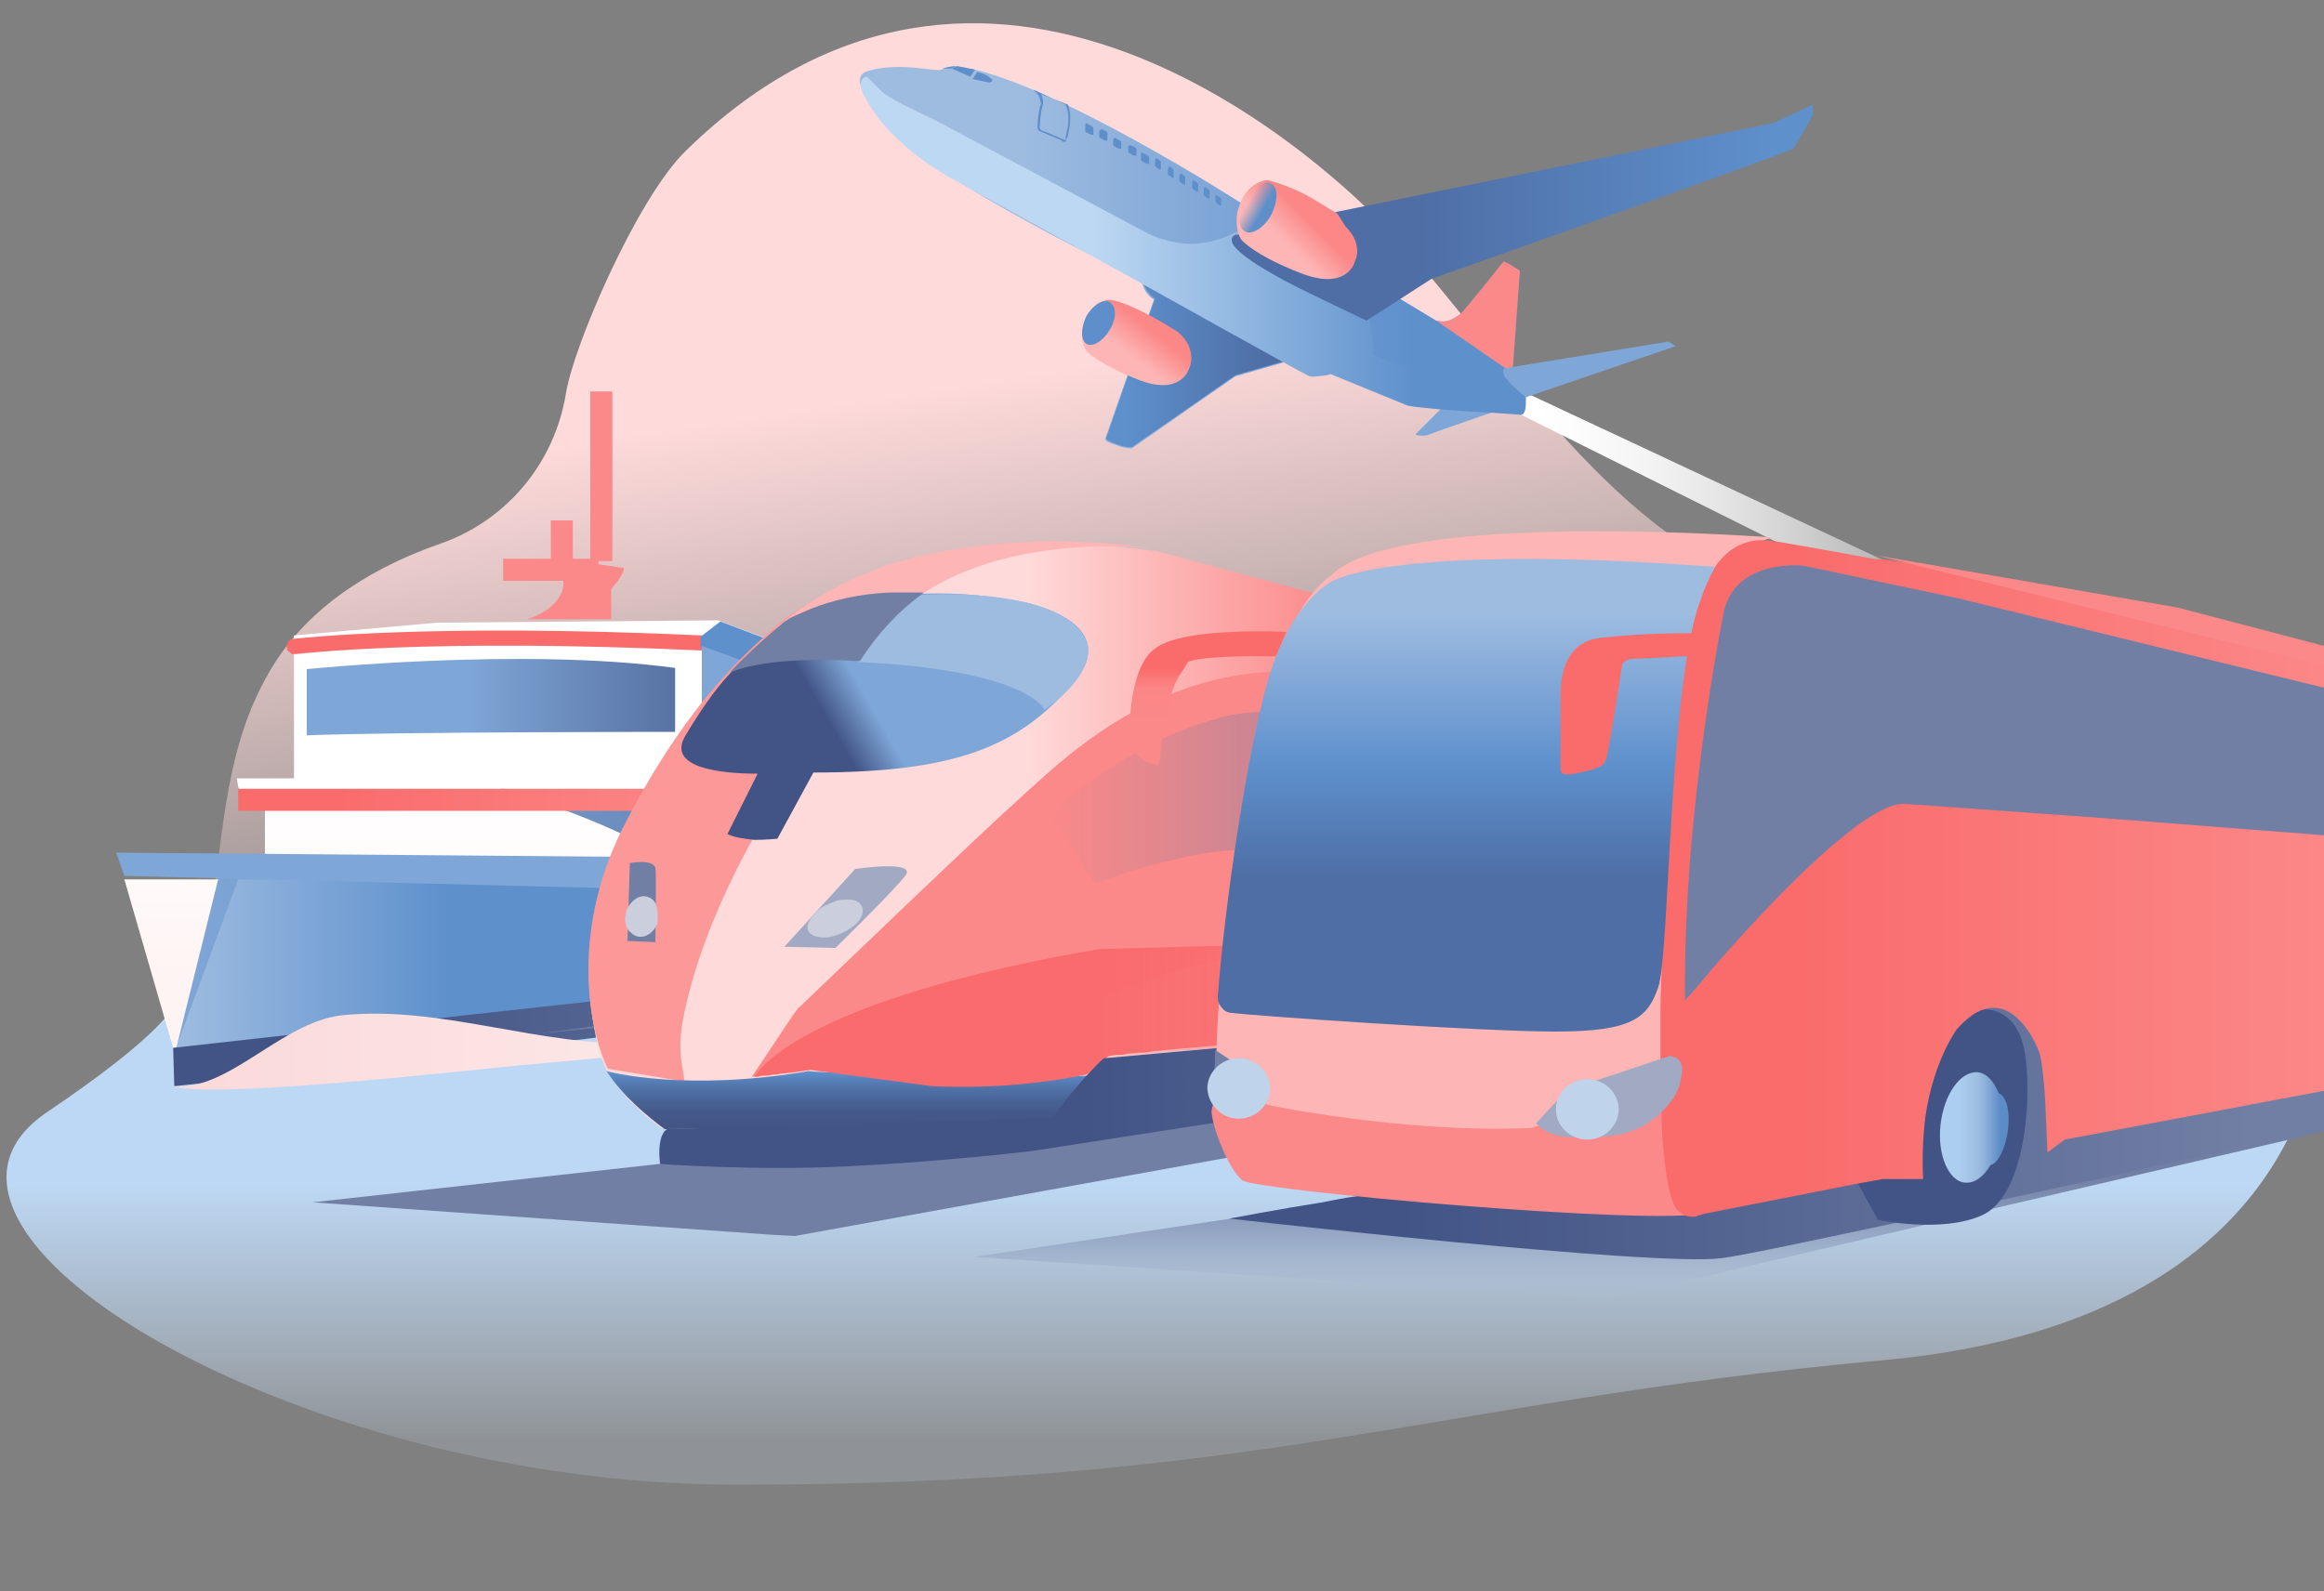 <svg width="200" height="137" viewBox="0 0 200 137" fill="none" xmlns="http://www.w3.org/2000/svg">
<rect x="0" y="0" width="200" height="137" fill="#808080" stroke="none"/>
<path d="M59 13.001C84.6 -12.099 113.2 12.201 121.9 22.401C132.5 34.801 141.9 50.001 158.3 52.001C189.8 55.901 199.9 87.601 199.9 87.601C199.9 87.601 -10.9 107.101 6.2 97.101C23.3 87.101 15.2 70.701 23.5 57.301C26.9 51.801 32.7 48.601 37.9 46.801C43.6 44.801 47.7 39.901 48.7 33.901C49.3 29.901 54.8 17.101 59 13.001Z" fill="url(#paint0_linear_3727_632)"/>
<path d="M4.1 95.701C-11.1 105.901 25.3 127.701 63 127.801C108.2 127.901 123.6 120.601 162 117.101C201.6 113.501 199.9 85.601 199.9 85.601L14.6 87.101C14.6 87.101 13.3 89.501 4.1 95.701Z" fill="url(#paint1_linear_3727_632)"/>
<path d="M130.9 35.701L167.4 53.901H174.2L131.5 33.901L130.9 35.701Z" fill="url(#paint2_linear_3727_632)"/>
<path d="M107 17.601C107 17.601 90.1 6.701 82.4 5.701C81.9 5.701 81.4 5.801 81 6.001C80.5 6.201 77.5 5.301 74.7 6.101C71.9 6.901 78.4 12.701 78.4 12.701C78.4 12.701 82.1 16.301 98.2 24.101C98.3 24.401 98.4 24.801 98.6 25.101C98.8 25.401 99 25.601 99.3 25.801L95.1 37.801C95.1 37.801 95 38.001 96 38.301C96.5 38.501 97 38.601 97.4 38.601L106.3 32.401L110.8 31.101C110.8 31.101 112.7 32.201 113.4 32.301C113.8 32.401 114.3 32.301 114.7 32.101C114.7 32.101 120.7 34.401 121.9 34.801C123.1 35.201 130.9 35.701 130.9 35.701C130.9 35.701 131.4 35.801 131.3 34.301C131.2 33.301 130.8 32.401 130.2 31.601L130.8 23.301C130.3 23.001 129.9 22.701 129.4 22.501C129.4 22.501 126 26.801 125.6 27.101C125.3 27.301 125 27.501 124.7 27.601C124.4 27.701 124 27.701 123.6 27.601L107 17.601Z" fill="url(#paint3_linear_3727_632)"/>
<path d="M130.2 31.601L130.8 23.301C130.3 23.001 129.9 22.701 129.4 22.501C129.4 22.501 126 26.801 125.6 27.101C125.3 27.301 125 27.501 124.7 27.601C124.4 27.701 124 27.701 123.6 27.601L131 32.701C130.7 32.301 130.5 31.901 130.2 31.601Z" fill="#FB8989"/>
<path d="M129.5 31.701L143.6 29.401L144.2 29.801L131.3 34.201C131.4 34.201 128.7 32.301 129.5 31.701Z" fill="#7EA6D6"/>
<path d="M124.2 35.001L121.8 37.401C122 37.501 122.2 37.501 122.4 37.501C122.6 37.501 122.8 37.501 123 37.401C123.7 37.101 128.7 35.401 128.7 35.401L124.2 35.001Z" fill="#7EA6D6"/>
<path d="M81.1 5.901C81.3 5.901 81.5 5.901 81.8 5.901L82.3 5.701C81.8 5.701 81.4 5.801 81.1 5.901Z" fill="url(#paint4_linear_3727_632)"/>
<path d="M82.4 5.701C82.3 5.701 81.9 5.901 81.9 5.901L83.5 6.601L83.9 6.001L82.4 5.701Z" fill="url(#paint5_linear_3727_632)"/>
<path d="M84.1 6.201L83.7 6.801L85.1 7.101C85.3 7.101 85.6 6.901 85.2 6.701C84.9 6.401 84.5 6.301 84.1 6.201Z" fill="url(#paint6_linear_3727_632)"/>
<path d="M91.6 12.201C91.5 12.201 91.4 12.201 91.4 12.101L89.5 11.301C89.2 11.201 89.3 10.801 89.3 10.701C89.3 10.201 89.4 9.701 89.5 9.201C89.6 9.001 89.6 8.801 89.5 8.601C89.5 8.401 89.4 8.201 89.2 8.001L88.9 7.701L91.7 9.001C92.2 10.101 91.8 11.301 91.7 11.801C91.7 11.901 91.7 12.001 91.6 12.001C91.8 12.101 91.8 12.201 91.6 12.201ZM89.6 8.101C89.8 8.501 89.8 8.901 89.7 9.201C89.5 10.001 89.5 10.701 89.5 10.701C89.5 10.701 89.4 11.101 89.6 11.201C89.9 11.301 91.5 12.001 91.5 12.001C91.5 12.001 91.6 12.101 91.7 12.001L91.8 11.901C91.8 11.901 91.9 11.801 91.9 11.701C92 11.201 92.3 10.001 91.9 9.001L89.6 8.101Z" fill="url(#paint7_linear_3727_632)"/>
<path d="M93.4 10.701V11.101C93.4 11.201 93.4 11.201 93.4 11.301C93.4 11.401 93.5 11.401 93.5 11.401L93.9 11.601C93.9 11.601 93.9 11.601 94 11.601C94 11.601 94 11.601 94.1 11.601V11.201C94.1 11.101 94.1 11.101 94.1 11.001L94 10.901L93.5 10.601C93.5 10.601 93.4 10.601 93.4 10.701Z" fill="url(#paint8_linear_3727_632)"/>
<path d="M97.1 23.401C97.5 23.601 97.9 23.801 98.3 24.001C98.4 24.301 98.5 24.701 98.7 25.001C98.9 25.301 99.1 25.501 99.4 25.701L95.2 37.701C95.2 37.701 95.1 37.901 96 38.201C96.5 38.401 96.9 38.501 97.4 38.501L106.3 32.301L110.8 31.001C110.8 31.001 112.7 32.101 113.4 32.201C113.7 32.201 114 32.201 114.3 32.201C114.4 32.001 114.4 31.801 114.4 31.701C115 29.401 97.2 23.501 97.1 23.401Z" fill="url(#paint9_linear_3727_632)"/>
<path d="M94.6 11.301V11.701C94.6 11.801 94.6 11.801 94.6 11.801L94.7 11.901L95.1 12.101C95.1 12.101 95.1 12.101 95.2 12.101C95.2 12.101 95.2 12.101 95.3 12.101V11.601C95.3 11.501 95.3 11.501 95.3 11.401L95.2 11.301L94.8 11.101C94.7 11.201 94.6 11.201 94.6 11.301C94.6 11.201 94.6 11.201 94.6 11.301Z" fill="url(#paint10_linear_3727_632)"/>
<path d="M95.8 12.001V12.401C95.8 12.501 95.8 12.501 95.8 12.501L95.9 12.601L96.3 12.801C96.3 12.801 96.3 12.801 96.4 12.801C96.4 12.801 96.4 12.801 96.5 12.801V12.401C96.5 12.301 96.5 12.301 96.5 12.201L96.4 12.101L96 11.901C95.9 11.801 95.9 11.901 95.8 12.001Z" fill="url(#paint11_linear_3727_632)"/>
<path d="M97.1 12.601V13.001C97.1 13.101 97.1 13.101 97.1 13.101L97.2 13.201L97.6 13.401C97.6 13.401 97.6 13.401 97.7 13.401C97.7 13.401 97.7 13.401 97.8 13.401V13.001C97.8 12.901 97.8 12.901 97.8 12.801L97.7 12.701L97.3 12.501C97.2 12.501 97.1 12.501 97.1 12.601C97.1 12.501 97.1 12.501 97.1 12.601Z" fill="url(#paint12_linear_3727_632)"/>
<path d="M98.2 13.201V13.601C98.2 13.701 98.2 13.701 98.2 13.801L98.3 13.901L98.7 14.101C98.7 14.101 98.7 14.101 98.8 14.101C98.8 14.101 98.8 14.101 98.9 14.101V13.701C98.9 13.601 98.9 13.601 98.9 13.501L98.8 13.401L98.4 13.201C98.3 13.101 98.3 13.101 98.2 13.201C98.3 13.201 98.3 13.101 98.2 13.201Z" fill="url(#paint13_linear_3727_632)"/>
<path d="M99.4 13.801V14.201C99.4 14.301 99.4 14.301 99.4 14.301L99.5 14.401L99.8 14.601C99.9 14.601 99.9 14.601 99.9 14.501V14.101C99.9 14.001 99.9 14.001 99.9 13.901L99.8 13.801L99.5 13.601C99.5 13.701 99.4 13.701 99.4 13.801Z" fill="url(#paint14_linear_3727_632)"/>
<path d="M100.5 14.501V14.901C100.5 15.001 100.5 15.001 100.5 15.001L100.6 15.101L100.9 15.301C101 15.301 101 15.301 101 15.201V14.801C101 14.701 101 14.701 101 14.601L100.9 14.501L100.6 14.301C100.6 14.401 100.6 14.401 100.5 14.501C100.5 14.401 100.5 14.401 100.5 14.501Z" fill="url(#paint15_linear_3727_632)"/>
<path d="M101.5 15.101V15.501C101.5 15.601 101.5 15.601 101.5 15.601L101.6 15.701L101.9 15.901C102 15.901 102 15.901 102 15.801V15.401C102 15.301 102 15.301 102 15.201L101.9 15.101L101.6 14.901C101.6 15.001 101.6 15.001 101.5 15.101Z" fill="url(#paint16_linear_3727_632)"/>
<path d="M102.6 15.701V16.101V16.201L102.7 16.301L103 16.501C103.1 16.501 103.1 16.501 103.1 16.401V16.001C103.1 15.901 103.1 15.901 103.1 15.801L103 15.701L102.7 15.501C102.6 15.601 102.6 15.601 102.6 15.701Z" fill="url(#paint17_linear_3727_632)"/>
<path d="M103.6 16.301V16.701V16.801L103.7 16.901L104 17.101C104.1 17.101 104.1 17.101 104.1 17.001V16.601C104.1 16.501 104.1 16.501 104.1 16.401L104 16.301L103.7 16.101C103.6 16.201 103.6 16.201 103.6 16.301Z" fill="url(#paint18_linear_3727_632)"/>
<path d="M104.6 16.901V17.301V17.401L104.7 17.501L105 17.701C105 17.701 105.1 17.701 105.1 17.601V17.201C105.1 17.101 105.1 17.101 105.1 17.101L105 17.001L104.7 16.801C104.7 16.801 104.6 16.801 104.6 16.901Z" fill="url(#paint19_linear_3727_632)"/>
<path d="M74.6 6.601L75.8 7.801C76.7 8.701 80.2 10.101 81.9 11.101L98.6 20.001C99.7 20.601 101 20.901 102.3 21.001C103.6 21.001 104.9 20.701 106.1 20.101L106.9 19.701L117.9 27.601C117.9 27.601 118.3 29.901 118.1 30.301C117.9 30.701 122.8 32.301 123.5 32.601C124.2 32.901 130.7 34.601 130.7 34.601C130.7 34.601 131 35.301 130 35.501C129 35.701 121.6 35.101 121.1 34.901C120.6 34.701 114.5 32.201 114.5 32.201C114.5 32.201 113.2 32.501 112.7 32.401C112.2 32.201 97.7 24.101 97.7 24.101L81.6 15.201C81.6 15.201 77 12.701 74.8 9.001C73.3 6.701 74.6 6.601 74.6 6.601Z" fill="url(#paint20_linear_3727_632)"/>
<path d="M106.6 20.201C106.6 20.201 106 20.101 106 20.701C106 21.301 107.5 22.701 112.6 25.201L117.6 27.601L123.2 24.001C123.2 24.001 154 13.101 154.3 12.801C154.6 12.501 156 9.901 156 9.901V9.001L152.6 10.601L115.2 18.201L106.6 20.201Z" fill="url(#paint21_linear_3727_632)"/>
<path d="M106.8 20.601C106.8 20.601 107.8 21.901 111.9 23.501C116 25.101 116.6 22.501 116.6 22.501C116.6 22.501 117.4 21.101 115.8 19.501L115.1 18.401L113.3 17.301C112 16.501 110.6 15.901 109.1 15.501C109.1 15.501 107.2 15.501 106.5 18.201C106.5 18.201 106.2 19.601 106.8 20.601Z" fill="url(#paint22_linear_3727_632)"/>
<path d="M109.4 18.501C108.8 19.601 107.7 20.301 107.1 19.901C106.5 19.501 106.5 18.301 107.1 17.201C107.7 16.101 108.8 15.401 109.4 15.801C110 16.101 110 17.301 109.4 18.501Z" fill="url(#paint23_linear_3727_632)"/>
<path d="M93.5 30.201C93.5 30.201 94.4 31.301 98 32.701C101.6 34.101 102.3 31.801 102.3 31.801C102.3 31.801 103.2 30.201 101.4 28.601C101.4 28.601 97.6 26.101 95.5 25.801C95.5 25.801 93.8 25.801 93.2 28.101C93 28.801 93.1 29.601 93.5 30.201Z" fill="url(#paint24_linear_3727_632)"/>
<path d="M95.5 28.401C94.9 29.401 94 29.901 93.5 29.601C93 29.301 93 28.201 93.5 27.201C94.1 26.201 95 25.701 95.5 26.001C96.1 26.401 96.1 27.401 95.5 28.401Z" fill="url(#paint25_linear_3727_632)"/>
<path d="M96.1 78.001L95.9 75.601L95.5 73.601H93.5V70.701L83.5 68.201V64.201C83.5 64.201 90.2 66.201 90.8 66.201C91.7 66.101 92.6 65.801 93.4 65.501V65.301L61.8 53.401L37.6 53.601L25.3 54.701V67.001H20.4C20.4 67.001 20.4 69.501 22.8 69.501V75.701H10.7L15.1 90.901C15.1 90.901 45.1 88.001 54.5 86.801C75.9 84.101 98.5 80.901 98.5 80.901L98.3 78.201L96.1 78.001Z" fill="url(#paint26_linear_3727_632)"/>
<path d="M96.2 73.601H94.9L94.4 73.501V70.701L83.4 68.001L83.6 64.201L60.4 55.601V68.501L43.1 67.901C43.1 67.901 54.8 71.301 58.3 74.801L22.9 75.601H18.8L15.3 89.701L15.1 90.801C20.9 90.801 48.4 87.901 57.2 86.701C87.9 82.601 98.5 80.801 98.5 80.801L98.7 78.101L96.6 77.801L96.2 73.601Z" fill="url(#paint27_linear_3727_632)"/>
<path d="M98.9 81.401V77.601L22.8 75.501V75.701H20.5L15 90.601L15.1 90.901C15.1 90.901 45.1 88.001 54.5 86.801C62.2 85.901 98.9 81.401 98.9 81.401Z" fill="url(#paint28_linear_3727_632)"/>
<path d="M51.5 48.101H43.3V50.001H51.5V48.101Z" fill="#FB8989"/>
<path d="M49.3 44.801H47.4V48.301H49.3V44.801Z" fill="#FB8989"/>
<path d="M53.7 48.901L49.7 48.301H46.2C46.2 48.301 48.5 49.201 48.5 50.101C48.5 52.401 45.4 53.301 45.4 53.301H52.6V50.701C52.6 50.701 53.7 49.501 53.7 48.901Z" fill="#FB8989"/>
<path d="M52.7 33.701H50.8V48.301H52.7V33.701Z" fill="#FB8989"/>
<path d="M60.4 67.901H20.5V69.801H60.3V67.901H60.4Z" fill="url(#paint29_linear_3727_632)"/>
<path d="M96.2 73.601L60.4 67.901V68.401L96.3 74.001L96.2 73.601Z" fill="url(#paint30_linear_3727_632)"/>
<path d="M14.9 90.201L15 93.501C15 93.501 75.4 87.201 98.9 82.101V81.101C98.9 81.101 89 81.901 14.9 90.201Z" fill="url(#paint31_linear_3727_632)"/>
<path d="M15.8 93.101L0 95.401L29.3 94.201L98.8 81.901L15.8 93.101Z" fill="url(#paint32_linear_3727_632)"/>
<path d="M57.9 76.601L58.6 73.801L10 73.401L10.7 75.401" fill="#7EA6D6"/>
<path d="M60.4 54.701C36.6 53.601 25.3 55.001 25.2 55.001C25 55.001 24.9 55.101 24.8 55.301C24.7 55.401 24.6 55.601 24.7 55.801C24.7 55.901 24.7 56.001 24.8 56.001C24.8 56.101 24.9 56.101 25 56.201C25.1 56.301 25.1 56.301 25.2 56.301C25.3 56.301 25.4 56.301 25.5 56.301C25.6 56.301 36.8 54.901 60.5 56.001L60.4 54.701Z" fill="url(#paint33_linear_3727_632)"/>
<path d="M62 53.501L60.3 54.801V55.701L90.4 66.701L93.5 65.801C93.6 65.801 93.6 65.701 93.6 65.701C93.6 65.701 93.6 65.601 93.6 65.501V65.401H93.5L62 53.501Z" fill="#5E90CC"/>
<path d="M26.4 57.601C26.4 57.601 45 55.701 58.1 57.501V63.001C58.1 63.001 33.9 63.001 26.4 63.301V57.601Z" fill="url(#paint34_linear_3727_632)"/>
<path d="M90.7 69.701V64.901H90V69.601L90.7 69.701Z" fill="#5E90CC"/>
<path d="M60.4 67.901L94.4 73.501L94.5 70.701L83.6 68.001V64.101L60.4 55.601V67.901Z" fill="#7EA6D6"/>
<path d="M14.9 93.501C19.6 94.001 24.2 88.001 29.4 87.401C38.1 86.501 46.6 90.201 55.5 89.801C62.9 89.501 69.4 86.701 76.6 85.401C79.5 84.901 83 85.501 85.5 85.101C88.2 84.601 90.6 83.101 93.6 82.701C104 81.101 118.3 81.901 129 81.901C110.7 81.701 90 87.001 71.8 89.001C62.8 90.001 53.8 90.901 44.8 91.701C35 92.701 18.1 94.501 14.9 93.501Z" fill="url(#paint35_linear_3727_632)"/>
<path d="M196 82.601C195.6 82.701 195.2 82.701 194.8 82.801C194.7 82.801 194.5 82.801 194.4 82.901C188.9 83.701 181 84.801 181 84.801L180.5 84.901L180.3 83.701C179 83.901 177.2 84.101 176.3 84.201C176 84.201 175.8 84.201 175.8 84.201H175.7C175.2 84.201 174.4 84.301 173.3 84.401C168.8 84.801 159.7 85.601 149.2 86.501C148.8 86.501 148.5 86.601 148.1 86.601C140 87.301 131.2 88.101 123.1 88.701C122.2 88.801 121.4 88.801 120.5 88.901C112.2 89.601 104.9 90.201 100.3 90.601L99.4 90.701L98.6 90.801L97.2 90.901C97 90.901 96.8 90.901 96.7 91.001H96.2C95.7 91.001 95.4 91.101 95.4 91.101C95.4 91.101 95.4 91.101 95.4 91.201C95.2 91.501 94.3 92.701 93 94.001C92.5 94.501 91.9 95.001 91.4 95.501C91.3 95.601 91.1 95.701 91 95.801C90.8 95.901 90.6 96.101 90.5 96.201C90.1 96.501 89.6 96.801 89.2 96.901C89.1 97.001 88.9 97.001 88.8 97.101L86.1 98.401C86.1 98.401 68.7 100.601 61.4 100.301H56.8C56.8 100.201 56.7 99.801 56.8 99.401C56.8 98.701 56.9 97.801 57.4 97.301C57.2 97.201 57.1 97.101 56.9 97.101C56 96.401 53.8 94.701 52.4 92.401C52.4 92.401 52.4 92.401 52.3 92.301C52.1 92.001 52 91.601 51.8 91.201C51.7 91.001 51.6 90.701 51.6 90.401C51.4 89.901 51.3 89.401 51.2 88.801C51.1 88.501 51.1 88.101 51 87.701C50.3 83.401 50.6 77.301 54 70.901C56.4 66.301 59.3 61.801 62.9 58.001C64.1 56.701 65.4 55.501 66.8 54.301C67 54.101 67.3 53.901 67.5 53.801L67.6 53.701C70.6 51.401 73.9 49.701 77.7 48.601C78.2 48.401 78.7 48.301 79.2 48.201C79.2 48.201 87.2 45.701 99.1 47.401H99.2C99.3 47.401 99.4 47.401 99.4 47.401C107.8 49.701 128.2 55.101 145.5 59.601C160.9 63.601 173.9 67.001 173.9 67.001C174.8 67.201 175.6 67.501 176.5 67.801L193.5 71.501H193.6L196 72.001V82.601Z" fill="url(#paint36_linear_3727_632)"/>
<path d="M195.2 82.301L196 82.201V83.001C191 84.001 184.9 85.301 178.8 86.401C166.7 88.601 68.4 106.401 68.4 106.401L66.5 106.301L26.9 103.501L56.7 100.201L80.1 97.001L84.8 96.401L91.2 95.501H91.4L92 95.401L119.2 91.701L121.9 91.301L146.8 87.901L147.9 87.701L173.1 84.301L175.6 84.001L176.3 83.901L181.2 83.201L189.9 82.901L194.8 82.201L195.2 82.301Z" fill="url(#paint37_linear_3727_632)"/>
<path d="M77.6 48.401C77.4 49.201 77.1 50.101 76.7 51.001C76.7 51.001 76.7 51.101 76.6 51.101C75.9 52.901 74.9 54.901 73.9 56.801C71.4 61.501 68.7 66.001 68.6 66.001C68.6 66.001 66.9 68.401 64.9 72.001C62.5 76.301 59.7 82.401 58.7 88.201C58.5 89.601 58.5 90.901 58.8 92.301L58.9 93.101L52.3 92.001C50.6 88.401 49 79.801 54 70.501C56.4 65.901 59.3 61.401 62.9 57.601C64.1 56.301 65.4 55.101 66.8 53.901C67 53.701 67.3 53.501 67.5 53.301L67.6 53.201C70.5 51.301 73.8 49.501 77.6 48.401Z" fill="url(#paint38_linear_3727_632)"/>
<path d="M68.3 87.301C68.5 87.101 68.6 86.801 68.8 86.701C71 84.601 84.3 71.801 88 68.501C92 64.901 100.9 56.001 115.1 58.101C129.4 60.201 176.3 71.301 176.3 71.301V78.701L113.7 81.801C113.7 81.801 106.6 82.001 101 83.601C97.7 84.601 94.4 86.001 91.4 87.701C91.4 87.701 82.7 87.801 82.3 88.501C81.9 89.201 64.7 92.701 64.7 92.701L68.3 87.301Z" fill="#FB8989"/>
<path d="M93.9 92.601C93.9 92.601 93.6 93.201 93 94.001C92.2 95.201 91.1 96.701 90.1 96.901H89.1L57.3 97.201H57.2C57.2 97.201 57.1 97.101 56.8 96.901C55.9 96.201 53.6 94.401 52.2 92.201C52.5 92.301 59.1 94.001 69.6 92.201C69.6 92.301 85.5 92.901 93.9 92.601Z" fill="url(#paint39_linear_3727_632)"/>
<path d="M174.8 73.001L156.8 70.201L157.1 76.401L175.1 77.201L174.8 73.001ZM147.8 68.201L122.5 63.601C122.5 63.801 123 73.901 123 73.901L148.1 75.501L147.8 68.201ZM115.7 62.301C115.7 62.301 109.5 60.301 104.6 61.901C97.1 63.901 90.2 70.101 90.2 70.101C91.4 71.601 94.1 75.901 94.2 76.101C97.2 74.901 100.2 74.101 103.4 73.501C108.4 72.601 116.2 73.501 116.2 73.501C116.2 73.501 115.6 62.501 115.7 62.301Z" fill="url(#paint40_linear_3727_632)"/>
<path d="M123.1 88.601C123.1 88.601 122.2 91.701 120.2 93.601L117.7 93.901C118.9 92.301 119.9 90.601 120.6 88.701L123.1 88.601Z" fill="#252E65"/>
<path d="M99 47.201C97.3 47.001 86.8 46.201 79.4 51.101C79.3 51.101 79.3 51.201 79.2 51.201C79.2 51.201 78.1 51.201 76.6 51.301C76.5 51.301 76.3 51.301 76.2 51.301C76.2 51.301 76.2 51.301 76.1 51.301C74.3 51.401 72.1 51.701 70.2 52.401C69.9 52.501 69.7 52.601 69.4 52.701C68.4 53.101 67.5 53.701 66.6 54.201C66.8 54.001 67.1 53.801 67.3 53.601L67.4 53.501C70.4 51.201 73.7 49.401 77.5 48.301C78 48.201 78.5 48.001 79 47.901C79.1 48.001 87.1 45.501 99 47.201Z" fill="#FDB5B5"/>
<path d="M195.8 80.001H196V81.801H195.5H195.4C195.3 81.801 195.2 81.801 195.1 81.801C194.8 81.801 194.5 81.901 194.3 81.901L192.9 82.001C191.9 82.101 190.9 82.201 189.9 82.301L187.8 82.501L186.2 82.601C182.7 82.901 179.4 83.301 177.7 83.401L176.5 83.501H176.4L175.8 83.601L149.2 86.001L148.1 86.101L122.4 88.401L120.4 88.601L100.2 90.401L99.3 90.501L98.5 90.601L97.1 90.701L96.6 90.801H96.1L95.4 90.901L95.3 91.001L93.8 92.401C93.7 92.401 93.6 92.401 93.5 92.501C89.1 93.401 84.6 93.701 80.2 93.501L69.7 92.101C69.7 92.101 68.6 92.301 67.5 92.401C67.2 92.401 67 92.501 66.7 92.501C66.4 92.501 66.2 92.601 65.9 92.601C65.7 92.601 65.4 92.601 65.2 92.701C65.1 92.701 65 92.701 64.9 92.701C64.9 92.701 65 92.501 65.2 92.301C66.4 90.801 71.9 85.601 94.6 81.701C104.5 81.401 117.6 81.101 131.1 80.901C137.4 80.801 143.7 80.701 149.9 80.601C150.2 80.601 150.5 80.601 150.7 80.601C160 80.401 168.9 80.301 176.5 80.201H177C185.2 80.101 191.8 80.001 195.5 80.001C195.6 80.001 195.7 80.001 195.8 80.001Z" fill="url(#paint41_linear_3727_632)"/>
<path d="M90.9 96.201L57.4 97.201C57.4 97.201 56.5 97.601 56.8 100.201C56.8 100.201 64.9 100.801 73 100.401C81.1 100.001 88.7 99.101 88.7 99.101L90.9 96.201Z" fill="#425486"/>
<path d="M92.2 59.001C87.6 64.201 82.4 66.501 70 66.501L66.9 72.201C66.9 72.201 65.9 72.301 64.9 72.301C64.1 72.201 63.2 72.101 62.6 71.801L65.2 66.601C62 66.601 57.3 66.101 59 63.301C60.2 61.301 61.4 59.501 62.8 58.001C64 56.701 65.3 55.501 66.7 54.301C66.9 54.101 67.2 53.901 67.4 53.701C67.5 53.601 67.6 53.601 67.7 53.501C67.7 53.501 67.8 53.501 67.8 53.401C68.4 53.101 69.1 52.801 69.8 52.501C70 52.501 70.1 52.401 70.3 52.401C72.2 51.901 74.2 51.501 76.2 51.301C76.2 51.301 76.2 51.301 76.3 51.301C76.4 51.301 76.6 51.301 76.7 51.301C77.6 51.201 78.6 51.201 79.5 51.101H79.6C82.5 51.001 85.5 51.301 88.4 51.901C88.3 51.901 97 53.601 92.2 59.001Z" fill="url(#paint42_linear_3727_632)"/>
<path d="M73.6 74.801C73.6 74.801 79 74.001 77.9 75.401C76.8 76.801 71.9 81.601 71.9 81.601L67.5 81.501L73.6 74.801Z" fill="#A1A9C3"/>
<path d="M56.4 74.701C56.5 75.001 56.4 81.101 56.4 81.101L54 81.001L54.2 74.301C54.2 74.301 56.1 73.901 56.4 74.701Z" fill="#717FA4"/>
<path d="M89.9 61.101C89.9 61.101 88.5 57.701 74.1 57.001C74.1 57.001 74 57.001 73.8 57.001C73.9 56.801 75.1 55.301 75.9 54.101C76.8 52.801 78 51.801 79.3 51.201H79.4C80.8 51.101 91.6 50.701 93.5 55.201C93.5 55.101 94.8 57.601 89.9 61.101Z" fill="#9EBCE0"/>
<path d="M56.5 78.001C56.4 77.601 56.1 77.301 55.7 77.201C55.1 77.001 54.5 77.401 54.1 78.001C54 78.201 53.9 78.301 53.9 78.501C53.7 79.101 53.8 79.701 54.1 80.101C54.3 80.301 54.5 80.501 54.8 80.601C55.5 80.801 56.3 80.301 56.6 79.401V79.301C56.6 78.801 56.6 78.401 56.5 78.001ZM74.2 78.101C73.9 77.301 72.9 77.401 72.1 77.501C71.6 77.701 71 77.901 70.6 78.201C68.6 79.901 69.6 80.801 71.2 80.701C72.6 80.501 74.6 79.301 74.2 78.101Z" fill="#CACEDD"/>
<path d="M79.5 51.001C79.4 51.001 79.4 51.101 79.4 51.101C77.2 52.701 75.5 54.601 74 56.901C74 56.901 74 56.901 73.9 56.901C73.9 56.901 73.8 56.901 73.7 56.901C72.3 56.801 66.1 56.501 62.8 57.901C64 56.601 65.3 55.401 66.7 54.201C66.9 54.001 67.2 53.801 67.4 53.601L67.5 53.501C67.6 53.501 67.6 53.401 67.7 53.401C67.7 53.401 67.8 53.401 67.8 53.301C68.4 53.001 69.1 52.701 69.8 52.401C71.6 51.701 73.9 51.101 76.7 51.001C77.6 51.001 78.5 51.001 79.5 51.001Z" fill="#717FA4"/>
<path d="M195.7 73.701C195.5 72.801 194.6 71.601 193.6 71.201C193.5 71.201 193.5 71.201 193.4 71.101C193.7 71.301 195.1 72.501 195.4 73.601C195.7 75.001 195.6 78.501 195.5 79.901C195.5 80.301 195.5 80.501 195.5 80.501L195.4 81.601C195.3 81.701 195.3 81.801 195.2 81.801C195.1 81.901 195 82.101 194.9 82.201C194.7 82.501 194.5 82.701 194.5 82.701C194.6 82.701 194.8 82.701 194.9 82.601C195 82.601 195.2 82.301 195.4 82.101C195.5 82.001 195.6 81.801 195.7 81.701C195.7 81.601 195.8 81.601 195.8 81.501C195.8 81.401 195.9 80.701 196 79.801C195.9 78.301 196 75.701 195.7 73.701ZM176.7 70.701C176.3 69.201 174.7 67.101 173 66.601C173 66.601 175.8 68.701 176.2 70.601C176.2 70.801 176.3 71.001 176.3 71.301C176.3 71.601 176.4 71.901 176.4 72.201C176.6 74.601 176.4 78.201 176.4 80.201C176.4 81.101 176.3 81.701 176.3 81.701L176.1 83.401C176 83.501 175.9 83.601 175.8 83.701C175.8 83.801 175.7 83.901 175.6 84.001L175.5 84.101C175.1 84.601 174.7 85.001 174.3 85.501C174 85.701 174.9 85.501 174.9 85.501C174.9 85.501 175.7 84.701 176.1 84.101C176.1 84.001 176.2 84.001 176.2 83.901C176.2 83.801 176.3 83.701 176.3 83.701C176.3 83.601 176.4 83.501 176.4 83.401C176.4 83.201 176.6 81.901 176.7 80.201C177.1 77.501 177.2 73.701 176.7 70.701ZM149.8 80.601C150.1 80.601 150.4 80.601 150.6 80.601C150.6 80.401 150.6 80.201 150.6 80.001H149.8C149.8 80.201 149.8 80.501 149.8 80.601ZM150.5 65.401C150.5 65.101 150.4 64.901 150.4 64.601C150.4 64.601 148.6 60.801 145.5 59.501C146.1 59.901 149.2 61.801 149.7 64.601C149.8 64.801 149.8 65.101 149.8 65.301C150.4 69.101 150.1 76.501 149.9 80.101C149.9 80.301 149.9 80.501 149.9 80.701C149.9 81.601 149.8 82.101 149.8 82.101L149.5 84.701C149.1 85.201 148.7 85.801 148.3 86.301C148.2 86.401 148.2 86.501 148.1 86.601C147.7 87.101 147.3 87.501 146.9 88.001C146.5 88.301 147.9 88.001 147.9 88.001C147.9 88.001 147.9 88.001 148 87.801C148.2 87.601 148.7 87.001 149.2 86.501C149.3 86.401 149.3 86.301 149.4 86.301C149.8 85.701 150.2 85.201 150.3 84.801C150.4 84.501 150.6 83.001 150.7 80.801C150.7 80.601 150.7 80.401 150.7 80.201C151 76.001 151.1 70.101 150.5 65.401ZM178.6 73.501C178.4 72.601 178.2 72.501 178.2 72.501C178 72.501 178.1 73.001 178.1 73.001C178.1 73.001 178.2 75.901 178.3 76.801C178.4 77.701 178.6 77.601 178.6 77.601C179 77.401 178.7 74.401 178.6 73.501ZM153.3 69.201C153.1 67.801 152.6 67.601 152.6 67.601C152.3 67.701 152.4 68.401 152.4 68.401C152.4 68.401 152.6 73.001 152.7 74.501C152.8 75.901 153.2 75.801 153.2 75.801C154.1 75.601 153.6 70.601 153.3 69.201ZM119.4 62.901C119 60.701 118.3 60.501 118.3 60.501C117.9 60.501 117.9 61.801 117.9 61.801C117.9 61.801 118.2 68.901 118.3 71.101C118.4 73.301 119.2 73.101 119.2 73.101C120.6 72.701 119.8 65.101 119.4 62.901Z" fill="url(#paint43_linear_3727_632)"/>
<path d="M195.5 81.901H196V82.601C195.6 82.701 195.2 82.701 194.8 82.801C194.7 82.801 194.5 82.801 194.4 82.901C188.9 83.701 181 84.801 181 84.801L180.5 84.901L88.7 99.101H88.6C88.6 99.101 89.2 98.201 90.1 96.901C90.3 96.701 90.4 96.401 90.6 96.201C90.7 96.101 90.8 96.001 90.9 95.801C91 95.701 91.1 95.601 91.1 95.501C91.8 94.601 92.6 93.601 93.4 92.701C93.4 92.701 93.4 92.701 93.5 92.601C94 92.101 94.5 91.501 95 91.101L120.5 88.801L121.2 88.701L148.2 86.301L149.3 86.201L175.9 83.801L176.5 83.701H176.6L177.8 83.601L181.3 83.301L186.3 82.801L187.9 82.701L190 82.501L193 82.201L194.4 82.101L195.3 82.001L195.5 81.901Z" fill="url(#paint44_linear_3727_632)"/>
<path d="M194.5 75.301L180.8 73.901L181 77.501L194.6 77.801L194.5 75.301Z" fill="url(#paint45_linear_3727_632)"/>
<path d="M176 94.601L200 91.301V97.401L171.7 104.001L165 105.601L138.5 111.801L83.8 108.201L114 103.701L117.2 103.201L120.8 102.701L135.1 100.601L143.2 99.501L144.5 99.301L146.6 99.001L162 96.601L165.8 96.101L167.2 95.901L172.7 95.101L174.5 94.901L176 94.601Z" fill="url(#paint46_linear_3727_632)"/>
<path d="M197.8 69.501L200 70.501V97.201C191.8 99.001 181.5 101.301 172.2 103.301C169 104.001 165.9 104.701 163 105.301C155.5 106.901 149.8 108.101 148.2 108.301C142.6 109.101 105.8 104.901 105.8 104.901C105.8 104.901 110 104.101 113.8 103.501C114.8 103.301 115.8 103.101 116.6 103.001C118.3 102.701 119.5 102.501 119.6 102.401H119.7L127.5 97.201L142.9 86.801L145 85.401L146.1 84.701L146.4 84.501C146.7 84.501 148.4 84.001 159.5 77.001C165.3 73.401 173.4 71.501 180.6 70.501C189.9 69.201 197.8 69.501 197.8 69.501Z" fill="url(#paint47_linear_3727_632)"/>
<path d="M170.6 86.901C170.6 86.901 173.7 86.501 174.3 90.901C174.9 95.301 174.1 103.001 170.6 104.601C167.1 106.201 161.6 105.001 161.6 105.001L159.8 101.701C159.9 101.801 164.5 87.101 170.6 86.901Z" fill="#425486"/>
<path d="M153 46.301C153 46.301 120 43.701 114.5 49.601C114.5 49.601 111.5 51.101 109.1 59.401C106.7 67.801 104.5 86.401 104.7 91.501C105 96.601 104.1 94.501 104.4 95.901C104.8 97.601 105.6 99.001 106.9 100.201C108 101.101 144.3 105.601 146.8 104.301C147.7 103.901 144.6 76.501 146.7 59.801C148.5 45.101 153 46.301 153 46.301Z" fill="#FDB5B5"/>
<path d="M109 95.101L104.6 90.401C104.8 95.801 104.1 95.001 104.3 96.001C104.5 97.501 105.8 100.701 106.9 101.601C108 102.501 142.9 105.601 146.7 104.401C147.1 104.301 143.7 105.001 144.8 92.901L131.8 97.101C120.9 97.601 109 95.101 109 95.101Z" fill="#FB8989"/>
<path d="M172 94.101C171.6 93.101 171 92.401 170.2 92.301C168.7 92.201 167.3 94.201 167 96.801C166.7 99.401 167.7 101.701 169.1 101.801C169.9 101.901 170.7 101.301 171.3 100.301C172 100.101 172.6 98.801 172.8 97.301C173 95.701 172.7 94.401 172 94.101Z" fill="url(#paint48_linear_3727_632)"/>
<path d="M167.6 49.101C176.3 51.101 189 54.301 200 57.101V93.901L177.7 98.101L176.2 99.201C176.2 99.201 176.1 96.901 176 94.601C175.9 92.901 175.7 91.201 175.5 90.601C175.1 89.501 173.4 86.001 170.7 86.901C170 87.101 169.2 87.701 168.4 88.601C168.4 88.601 166.4 91.301 165.7 96.101C165.5 97.701 165.4 99.501 165.5 101.501H162L159.8 101.901L146.6 104.501L146.3 104.601H146.2C146.1 104.701 145.8 104.801 145.3 104.701H145.2C145 104.601 144.7 104.501 144.4 104.201C144.2 104.001 143.6 103.401 143.2 99.401C143.1 98.501 143 97.301 143 96.001C143 95.301 142.9 94.501 142.9 93.701C142.9 93.001 142.9 92.201 142.9 91.401C142.9 90.101 142.9 88.601 142.9 86.901C142.9 85.601 143 84.101 143 82.601V82.501C143.4 74.101 143.7 63.901 145 56.701C145.1 56.001 145.3 55.301 145.4 54.701C145.5 54.101 145.7 53.501 145.9 52.901C146.3 51.301 146.9 50.001 147.4 49.101C148.4 47.501 149.7 46.601 151.4 46.501C151.8 46.501 152.2 46.501 152.6 46.601H152.7C152.7 46.601 152.7 46.601 152.8 46.601C152.8 46.601 155.3 47.001 161.2 48.101C163.1 48.201 165.2 48.601 167.6 49.101Z" fill="url(#paint49_linear_3727_632)"/>
<path d="M200 59.201V71.901L180.7 70.401L164 69.201C160.3 68.801 150.2 80.001 146.5 84.401C146.4 84.601 146.2 84.701 146.1 84.901C145.4 85.701 145 86.101 145 86.101C145 86.101 145 85.801 145 85.301C145 83.201 145 77.101 146 68.201C146.5 63.801 147.2 58.601 148.3 52.901C149.2 48.001 155.2 48.701 155.2 48.701L168.5 51.501L200 59.201Z" fill="url(#paint50_linear_3727_632)"/>
<path d="M109.1 58.601C107.3 65.001 105.4 77.801 104.8 85.801C104.8 86.201 104.9 86.501 105.2 86.801C105.4 87.101 105.8 87.201 106.1 87.201C107.4 87.401 127.2 88.801 133.9 88.801C140.5 88.801 141.8 87.601 142.7 85.001C143.7 82.301 143.6 58.601 146.4 51.501C146.7 50.601 147.1 49.701 147.6 48.801C119.5 46.701 114.5 50.101 114.5 50.101C112.9 51.101 110.6 53.501 109.1 58.601Z" fill="url(#paint51_linear_3727_632)"/>
<path d="M143.7 90.901L135 93.801C134 94.701 133.1 95.701 132.2 96.701C132.2 96.701 133.1 97.901 135.3 97.901C137.5 97.901 139.9 98.001 141.9 96.601C144 95.201 144.6 93.501 144.6 93.101C144.7 92.601 145.2 91.101 143.7 90.901Z" fill="#A1A9C3"/>
<path d="M104.6 90.401L107.6 92.401C107.9 92.601 108.1 92.901 108.3 93.301L108.8 94.701C108.5 95.001 108.2 95.201 107.9 95.301C107.6 95.401 107.2 95.501 106.8 95.501C106 95.501 105.1 95.301 104.4 95.101L104.6 90.401Z" fill="#717FA4"/>
<path d="M110.7 54.401C110.7 54.401 101.7 53.901 99.3 55.901C96.9 57.801 97.2 64.101 97.2 64.101C97.2 64.101 98 65.601 99.4 65.801C99.4 65.801 99.8 66.401 99.9 64.501C100 62.601 100.7 59.501 101.4 58.301C102.2 57.101 102.2 57.001 102.2 57.001C102.2 57.001 102.9 56.401 109.8 56.501L110.7 54.401Z" fill="url(#paint52_linear_3727_632)"/>
<path d="M146.8 55.801C146.8 55.801 148.5 54.601 146 54.501C143.3 54.501 140.5 54.601 137.8 54.901C135.8 55.101 134.3 56.501 134.3 59.801V66.201C134.3 66.201 134.2 66.901 135.5 66.601C136.8 66.301 137.9 66.201 138.2 65.401C138.5 64.601 139.6 57.201 139.6 57.201C139.6 57.201 139.8 56.701 140.7 56.701C141.6 56.701 146.5 56.401 146.5 56.401C146.5 56.401 146.6 57.001 146.8 55.801Z" fill="url(#paint53_linear_3727_632)"/>
<path d="M136.6 98.101C138.1 98.101 139.3 96.901 139.3 95.501C139.3 94.101 138.1 92.901 136.6 92.901C135.1 92.901 133.9 94.101 133.9 95.501C133.9 96.901 135.1 98.101 136.6 98.101Z" fill="#BFD3EB"/>
<path d="M106.6 96.301C108.1 96.301 109.3 95.101 109.3 93.701C109.3 92.301 108.1 91.101 106.6 91.101C105.1 91.101 103.9 92.301 103.9 93.701C104 95.201 105.2 96.301 106.6 96.301Z" fill="#BFD3EB"/>
<path d="M200 55.601V57.301L161.4 47.801L187.4 52.301L200 55.601Z" fill="#FB8989"/>
<defs>
<linearGradient id="paint0_linear_3727_632" x1="90.49" y1="12.687" x2="99.028" y2="69.378" gradientUnits="userSpaceOnUse">
<stop offset="0.329" stop-color="#FFDADA"/>
<stop offset="1" stop-color="#FFDADA" stop-opacity="0.2"/>
</linearGradient>
<linearGradient id="paint1_linear_3727_632" x1="100.244" y1="91.046" x2="100.244" y2="123.725" gradientUnits="userSpaceOnUse">
<stop offset="0.333" stop-color="#BDD8F4"/>
<stop offset="0.667" stop-color="#C1DAF4" stop-opacity="0.6"/>
<stop offset="0.989" stop-color="#CCE2F5" stop-opacity="0.213"/>
<stop offset="1" stop-color="#CDE2F5" stop-opacity="0.2"/>
</linearGradient>
<linearGradient id="paint2_linear_3727_632" x1="130.865" y1="43.956" x2="174.127" y2="43.956" gradientUnits="userSpaceOnUse">
<stop stop-color="white"/>
<stop offset="0.1" stop-color="white" stop-opacity="0.98"/>
<stop offset="0.23" stop-color="white" stop-opacity="0.92"/>
<stop offset="0.36" stop-color="white" stop-opacity="0.83"/>
<stop offset="0.5" stop-color="white" stop-opacity="0.69"/>
<stop offset="0.65" stop-color="white" stop-opacity="0.52"/>
<stop offset="0.8" stop-color="white" stop-opacity="0.31"/>
<stop offset="0.96" stop-color="white" stop-opacity="0.07"/>
<stop offset="1" stop-color="white" stop-opacity="0"/>
</linearGradient>
<linearGradient id="paint3_linear_3727_632" x1="73.513" y1="22.134" x2="130.83" y2="22.134" gradientUnits="userSpaceOnUse">
<stop offset="0.25" stop-color="#9EBCE0"/>
<stop offset="0.84" stop-color="#5E90CC"/>
</linearGradient>
<linearGradient id="paint4_linear_3727_632" x1="81.407" y1="5.82" x2="82.369" y2="5.82" gradientUnits="userSpaceOnUse">
<stop offset="0.55" stop-color="#5E8FCA"/>
<stop offset="0.64" stop-color="#5E8FCA"/>
</linearGradient>
<linearGradient id="paint5_linear_3727_632" x1="-283.746" y1="6.156" x2="-273.455" y2="6.156" gradientUnits="userSpaceOnUse">
<stop offset="0.55" stop-color="#5E8FCA"/>
<stop offset="0.64" stop-color="#5E8FCA"/>
</linearGradient>
<linearGradient id="paint6_linear_3727_632" x1="-57.444" y1="6.587" x2="-48.974" y2="6.587" gradientUnits="userSpaceOnUse">
<stop offset="0.55" stop-color="#5E8FCA"/>
<stop offset="0.64" stop-color="#5E8FCA"/>
</linearGradient>
<linearGradient id="paint7_linear_3727_632" x1="-2784.21" y1="9.978" x2="-2757.84" y2="9.978" gradientUnits="userSpaceOnUse">
<stop offset="0.55" stop-color="#5E8FCA"/>
<stop offset="0.64" stop-color="#5E8FCA"/>
</linearGradient>
<linearGradient id="paint8_linear_3727_632" x1="320.906" y1="11.056" x2="321.486" y2="11.056" gradientUnits="userSpaceOnUse">
<stop offset="0.55" stop-color="#5E8FCA"/>
<stop offset="0.64" stop-color="#5E8FCA"/>
</linearGradient>
<linearGradient id="paint9_linear_3727_632" x1="95.572" y1="31.003" x2="114.79" y2="31.003" gradientUnits="userSpaceOnUse">
<stop offset="0.07" stop-color="#5E90CC"/>
<stop offset="0.69" stop-color="#4E6EA5"/>
</linearGradient>
<linearGradient id="paint10_linear_3727_632" x1="328.333" y1="11.674" x2="328.919" y2="11.674" gradientUnits="userSpaceOnUse">
<stop offset="0.55" stop-color="#5E8FCA"/>
<stop offset="0.64" stop-color="#5E8FCA"/>
</linearGradient>
<linearGradient id="paint11_linear_3727_632" x1="330.985" y1="12.332" x2="331.571" y2="12.332" gradientUnits="userSpaceOnUse">
<stop offset="0.55" stop-color="#5E8FCA"/>
<stop offset="0.64" stop-color="#5E8FCA"/>
</linearGradient>
<linearGradient id="paint12_linear_3727_632" x1="333.664" y1="12.984" x2="334.251" y2="12.984" gradientUnits="userSpaceOnUse">
<stop offset="0.55" stop-color="#5E8FCA"/>
<stop offset="0.64" stop-color="#5E8FCA"/>
</linearGradient>
<linearGradient id="paint13_linear_3727_632" x1="331.111" y1="13.564" x2="331.691" y2="13.564" gradientUnits="userSpaceOnUse">
<stop offset="0.55" stop-color="#5E8FCA"/>
<stop offset="0.64" stop-color="#5E8FCA"/>
</linearGradient>
<linearGradient id="paint14_linear_3727_632" x1="298.983" y1="14.22" x2="299.403" y2="14.22" gradientUnits="userSpaceOnUse">
<stop offset="0.55" stop-color="#5E8FCA"/>
<stop offset="0.64" stop-color="#5E8FCA"/>
</linearGradient>
<linearGradient id="paint15_linear_3727_632" x1="301.217" y1="14.841" x2="301.637" y2="14.841" gradientUnits="userSpaceOnUse">
<stop offset="0.55" stop-color="#5E8FCA"/>
<stop offset="0.64" stop-color="#5E8FCA"/>
</linearGradient>
<linearGradient id="paint16_linear_3727_632" x1="303.4" y1="15.48" x2="303.82" y2="15.48" gradientUnits="userSpaceOnUse">
<stop offset="0.55" stop-color="#5E8FCA"/>
<stop offset="0.64" stop-color="#5E8FCA"/>
</linearGradient>
<linearGradient id="paint17_linear_3727_632" x1="287.302" y1="16.072" x2="287.659" y2="16.072" gradientUnits="userSpaceOnUse">
<stop offset="0.55" stop-color="#5E8FCA"/>
<stop offset="0.64" stop-color="#5E8FCA"/>
</linearGradient>
<linearGradient id="paint18_linear_3727_632" x1="289.418" y1="16.651" x2="289.778" y2="16.651" gradientUnits="userSpaceOnUse">
<stop offset="0.55" stop-color="#5E8FCA"/>
<stop offset="0.64" stop-color="#5E8FCA"/>
</linearGradient>
<linearGradient id="paint19_linear_3727_632" x1="269.753" y1="17.274" x2="270.056" y2="17.274" gradientUnits="userSpaceOnUse">
<stop offset="0.55" stop-color="#5E8FCA"/>
<stop offset="0.64" stop-color="#5E8FCA"/>
</linearGradient>
<linearGradient id="paint20_linear_3727_632" x1="74.052" y1="21.09" x2="130.8" y2="21.09" gradientUnits="userSpaceOnUse">
<stop offset="0.11" stop-color="#BDD8F2"/>
<stop offset="0.35" stop-color="#BDD8F2"/>
<stop offset="0.84" stop-color="#5E90CC"/>
</linearGradient>
<linearGradient id="paint21_linear_3727_632" x1="106.245" y1="18.369" x2="156.299" y2="18.369" gradientUnits="userSpaceOnUse">
<stop offset="0.31" stop-color="#4E6EA5"/>
<stop offset="0.93" stop-color="#5E90CC"/>
</linearGradient>
<linearGradient id="paint22_linear_3727_632" x1="109.236" y1="22.311" x2="113.543" y2="18.02" gradientUnits="userSpaceOnUse">
<stop offset="0.33" stop-color="#FDB5B5"/>
<stop offset="0.79" stop-color="#FB8787"/>
</linearGradient>
<linearGradient id="paint23_linear_3727_632" x1="107.438" y1="17.345" x2="108.986" y2="18.233" gradientUnits="userSpaceOnUse">
<stop stop-color="#5E8FCA" stop-opacity="0"/>
<stop offset="0.81" stop-color="#5E8FCA"/>
</linearGradient>
<linearGradient id="paint24_linear_3727_632" x1="95.818" y1="32.085" x2="99.667" y2="27.191" gradientUnits="userSpaceOnUse">
<stop offset="0.33" stop-color="#FDB5B5"/>
<stop offset="0.79" stop-color="#FB8787"/>
</linearGradient>
<linearGradient id="paint25_linear_3727_632" x1="-868.839" y1="-393.248" x2="-856.734" y2="-387.958" gradientUnits="userSpaceOnUse">
<stop stop-color="#5E8FCA" stop-opacity="0"/>
<stop offset="0.81" stop-color="#5E8FCA"/>
</linearGradient>
<linearGradient id="paint26_linear_3727_632" x1="54.56" y1="53.429" x2="54.56" y2="90.903" gradientUnits="userSpaceOnUse">
<stop offset="0.41" stop-color="white"/>
<stop offset="0.81" stop-color="#FFF4F4"/>
</linearGradient>
<linearGradient id="paint27_linear_3727_632" x1="15.08" y1="73.25" x2="98.578" y2="73.25" gradientUnits="userSpaceOnUse">
<stop stop-color="#7EA6D6"/>
<stop offset="1" stop-color="#5873A4"/>
</linearGradient>
<linearGradient id="paint28_linear_3727_632" x1="15.095" y1="83.192" x2="99.03" y2="83.192" gradientUnits="userSpaceOnUse">
<stop stop-color="#9EBCE0"/>
<stop offset="0.28" stop-color="#5E90CC"/>
</linearGradient>
<linearGradient id="paint29_linear_3727_632" x1="20.544" y1="68.849" x2="60.351" y2="68.849" gradientUnits="userSpaceOnUse">
<stop offset="0.19" stop-color="#FA6B6B"/>
<stop offset="1" stop-color="#FB8787"/>
</linearGradient>
<linearGradient id="paint30_linear_3727_632" x1="60.31" y1="71.03" x2="96.173" y2="71.03" gradientUnits="userSpaceOnUse">
<stop offset="0.31" stop-color="#4E6EA5"/>
<stop offset="0.93" stop-color="#5E90CC"/>
</linearGradient>
<linearGradient id="paint31_linear_3727_632" x1="14.894" y1="87.286" x2="98.941" y2="87.286" gradientUnits="userSpaceOnUse">
<stop offset="0.16" stop-color="#425486"/>
<stop offset="0.94" stop-color="#717FA4"/>
</linearGradient>
<linearGradient id="paint32_linear_3727_632" x1="49.345" y1="88.564" x2="49.359" y2="88.709" gradientUnits="userSpaceOnUse">
<stop stop-color="#717FA4"/>
<stop offset="0.27" stop-color="#7482A6" stop-opacity="0.73"/>
<stop offset="0.48" stop-color="#7D8BAE" stop-opacity="0.52"/>
<stop offset="0.66" stop-color="#8C9CBB" stop-opacity="0.34"/>
<stop offset="0.83" stop-color="#A1B2CE" stop-opacity="0.17"/>
<stop offset="0.99" stop-color="#BCCFE6" stop-opacity="0.01"/>
<stop offset="1" stop-color="#BFD2E8" stop-opacity="0"/>
</linearGradient>
<linearGradient id="paint33_linear_3727_632" x1="24.632" y1="55.286" x2="60.383" y2="55.286" gradientUnits="userSpaceOnUse">
<stop offset="0.06" stop-color="#FA6B6B"/>
<stop offset="0.19" stop-color="#FA6B6B"/>
</linearGradient>
<linearGradient id="paint34_linear_3727_632" x1="26.353" y1="60.019" x2="58.004" y2="60.019" gradientUnits="userSpaceOnUse">
<stop offset="0.44" stop-color="#7EA6D6"/>
<stop offset="1" stop-color="#5873A4"/>
</linearGradient>
<linearGradient id="paint35_linear_3727_632" x1="14.861" y1="87.756" x2="128.884" y2="87.756" gradientUnits="userSpaceOnUse">
<stop stop-color="#FBD9D9"/>
<stop offset="0.99" stop-color="white"/>
</linearGradient>
<linearGradient id="paint36_linear_3727_632" x1="50.583" y1="73.399" x2="196.166" y2="73.399" gradientUnits="userSpaceOnUse">
<stop offset="0.259" stop-color="#FFDADA"/>
<stop offset="0.441" stop-color="#FB8989"/>
<stop offset="0.852" stop-color="#FB8989"/>
<stop offset="0.981" stop-color="#FCAAA9"/>
</linearGradient>
<linearGradient id="paint37_linear_3727_632" x1="111.435" y1="106.361" x2="111.435" y2="82.151" gradientUnits="userSpaceOnUse">
<stop offset="0.55" stop-color="#717FA4"/>
<stop offset="0.63" stop-color="#7381A5" stop-opacity="0.98"/>
<stop offset="0.7" stop-color="#7886AA" stop-opacity="0.91"/>
<stop offset="0.77" stop-color="#808FB1" stop-opacity="0.8"/>
<stop offset="0.83" stop-color="#8C9CBC" stop-opacity="0.64"/>
<stop offset="0.89" stop-color="#9BACC9" stop-opacity="0.44"/>
<stop offset="0.95" stop-color="#AEC0DA" stop-opacity="0.2"/>
<stop offset="0.99" stop-color="#BCCFE6" stop-opacity="0.01"/>
<stop offset="1" stop-color="#BFD2E8" stop-opacity="0"/>
</linearGradient>
<linearGradient id="paint38_linear_3727_632" x1="50.535" y1="70.858" x2="77.594" y2="70.858" gradientUnits="userSpaceOnUse">
<stop offset="0.53" stop-color="#FC9898"/>
<stop offset="0.72" stop-color="#FC9898"/>
</linearGradient>
<linearGradient id="paint39_linear_3727_632" x1="73.044" y1="92.294" x2="73.044" y2="97.024" gradientUnits="userSpaceOnUse">
<stop stop-color="#5E8FCA"/>
<stop offset="0.03" stop-color="#5D8CC7"/>
<stop offset="0.27" stop-color="#5174AA"/>
<stop offset="0.52" stop-color="#496395"/>
<stop offset="0.76" stop-color="#445889"/>
<stop offset="1" stop-color="#425585"/>
</linearGradient>
<linearGradient id="paint40_linear_3727_632" x1="90.25" y1="69.234" x2="175.04" y2="69.234" gradientUnits="userSpaceOnUse">
<stop stop-color="#717FA4" stop-opacity="0"/>
<stop offset="0.61" stop-color="#717FA4"/>
</linearGradient>
<linearGradient id="paint41_linear_3727_632" x1="64.81" y1="86.842" x2="196" y2="86.842" gradientUnits="userSpaceOnUse">
<stop offset="0.217" stop-color="#F96B6C"/>
<stop offset="0.889" stop-color="#F96B6C" stop-opacity="0.141"/>
<stop offset="1" stop-color="#F96B6C" stop-opacity="0"/>
</linearGradient>
<linearGradient id="paint42_linear_3727_632" x1="62.935" y1="66.691" x2="88.717" y2="51.829" gradientUnits="userSpaceOnUse">
<stop offset="0.32" stop-color="#425486"/>
<stop offset="0.45" stop-color="#7EA6D6"/>
</linearGradient>
<linearGradient id="paint43_linear_3727_632" x1="117.987" y1="73.763" x2="198.574" y2="73.763" gradientUnits="userSpaceOnUse">
<stop offset="0.259" stop-color="#717FA4"/>
<stop offset="0.627" stop-color="#7281A6"/>
<stop offset="0.769" stop-color="#7386AD"/>
<stop offset="0.872" stop-color="#778FB9"/>
<stop offset="0.955" stop-color="#7B9DCA"/>
<stop offset="1" stop-color="#7FA7D7"/>
</linearGradient>
<linearGradient id="paint44_linear_3727_632" x1="77.779" y1="90.436" x2="185.007" y2="90.436" gradientUnits="userSpaceOnUse">
<stop offset="0.144" stop-color="#425486"/>
<stop offset="0.834" stop-color="#717FA4"/>
</linearGradient>
<linearGradient id="paint45_linear_3727_632" x1="180.8" y1="75.831" x2="194.64" y2="75.831" gradientUnits="userSpaceOnUse">
<stop offset="0.259" stop-color="#717FA4"/>
<stop offset="0.983" stop-color="#7FA7D7"/>
</linearGradient>
<linearGradient id="paint46_linear_3727_632" x1="141.865" y1="96.934" x2="141.865" y2="112.124" gradientUnits="userSpaceOnUse">
<stop offset="0.29" stop-color="#717FA4"/>
<stop offset="0.49" stop-color="#7482A6" stop-opacity="0.73"/>
<stop offset="0.63" stop-color="#7D8BAE" stop-opacity="0.52"/>
<stop offset="0.76" stop-color="#8C9CBB" stop-opacity="0.34"/>
<stop offset="0.88" stop-color="#A1B2CE" stop-opacity="0.17"/>
<stop offset="0.99" stop-color="#BCCFE6" stop-opacity="0.01"/>
<stop offset="1" stop-color="#BFD2E8" stop-opacity="0"/>
</linearGradient>
<linearGradient id="paint47_linear_3727_632" x1="105.294" y1="88.955" x2="199.364" y2="88.955" gradientUnits="userSpaceOnUse">
<stop offset="0.16" stop-color="#425486"/>
<stop offset="0.94" stop-color="#717FA4"/>
</linearGradient>
<linearGradient id="paint48_linear_3727_632" x1="167.282" y1="97.047" x2="173.2" y2="97.047" gradientUnits="userSpaceOnUse">
<stop offset="0.22" stop-color="#ACCEEF"/>
<stop offset="0.5" stop-color="#9EBCE0"/>
<stop offset="0.59" stop-color="#8FB1DA"/>
<stop offset="0.78" stop-color="#6693CA"/>
<stop offset="0.82" stop-color="#5C8CC6"/>
</linearGradient>
<linearGradient id="paint49_linear_3727_632" x1="142.305" y1="75.4" x2="199.375" y2="75.4" gradientUnits="userSpaceOnUse">
<stop offset="0.19" stop-color="#FA6B6B"/>
<stop offset="1" stop-color="#FB8787"/>
</linearGradient>
<linearGradient id="paint50_linear_3727_632" x1="144.625" y1="67.389" x2="199.611" y2="67.389" gradientUnits="userSpaceOnUse">
<stop offset="0.61" stop-color="#717FA4"/>
<stop offset="0.74" stop-color="#717FA4"/>
</linearGradient>
<linearGradient id="paint51_linear_3727_632" x1="126.175" y1="47.558" x2="126.175" y2="88.322" gradientUnits="userSpaceOnUse">
<stop offset="0.13" stop-color="#9EBCE0"/>
<stop offset="0.45" stop-color="#5E90CC"/>
<stop offset="0.69" stop-color="#4E6EA5"/>
</linearGradient>
<linearGradient id="paint52_linear_3727_632" x1="103.953" y1="53.909" x2="103.953" y2="65.5" gradientUnits="userSpaceOnUse">
<stop offset="0.31" stop-color="#FA6B6B"/>
<stop offset="0.46" stop-color="#FB8686"/>
<stop offset="0.71" stop-color="#FB8989"/>
</linearGradient>
<linearGradient id="paint53_linear_3727_632" x1="140.791" y1="2397.75" x2="140.791" y2="2642.34" gradientUnits="userSpaceOnUse">
<stop offset="0.31" stop-color="#FA6B6B"/>
<stop offset="0.46" stop-color="#FB8686"/>
<stop offset="0.71" stop-color="#FB8989"/>
</linearGradient>
</defs>
</svg>
